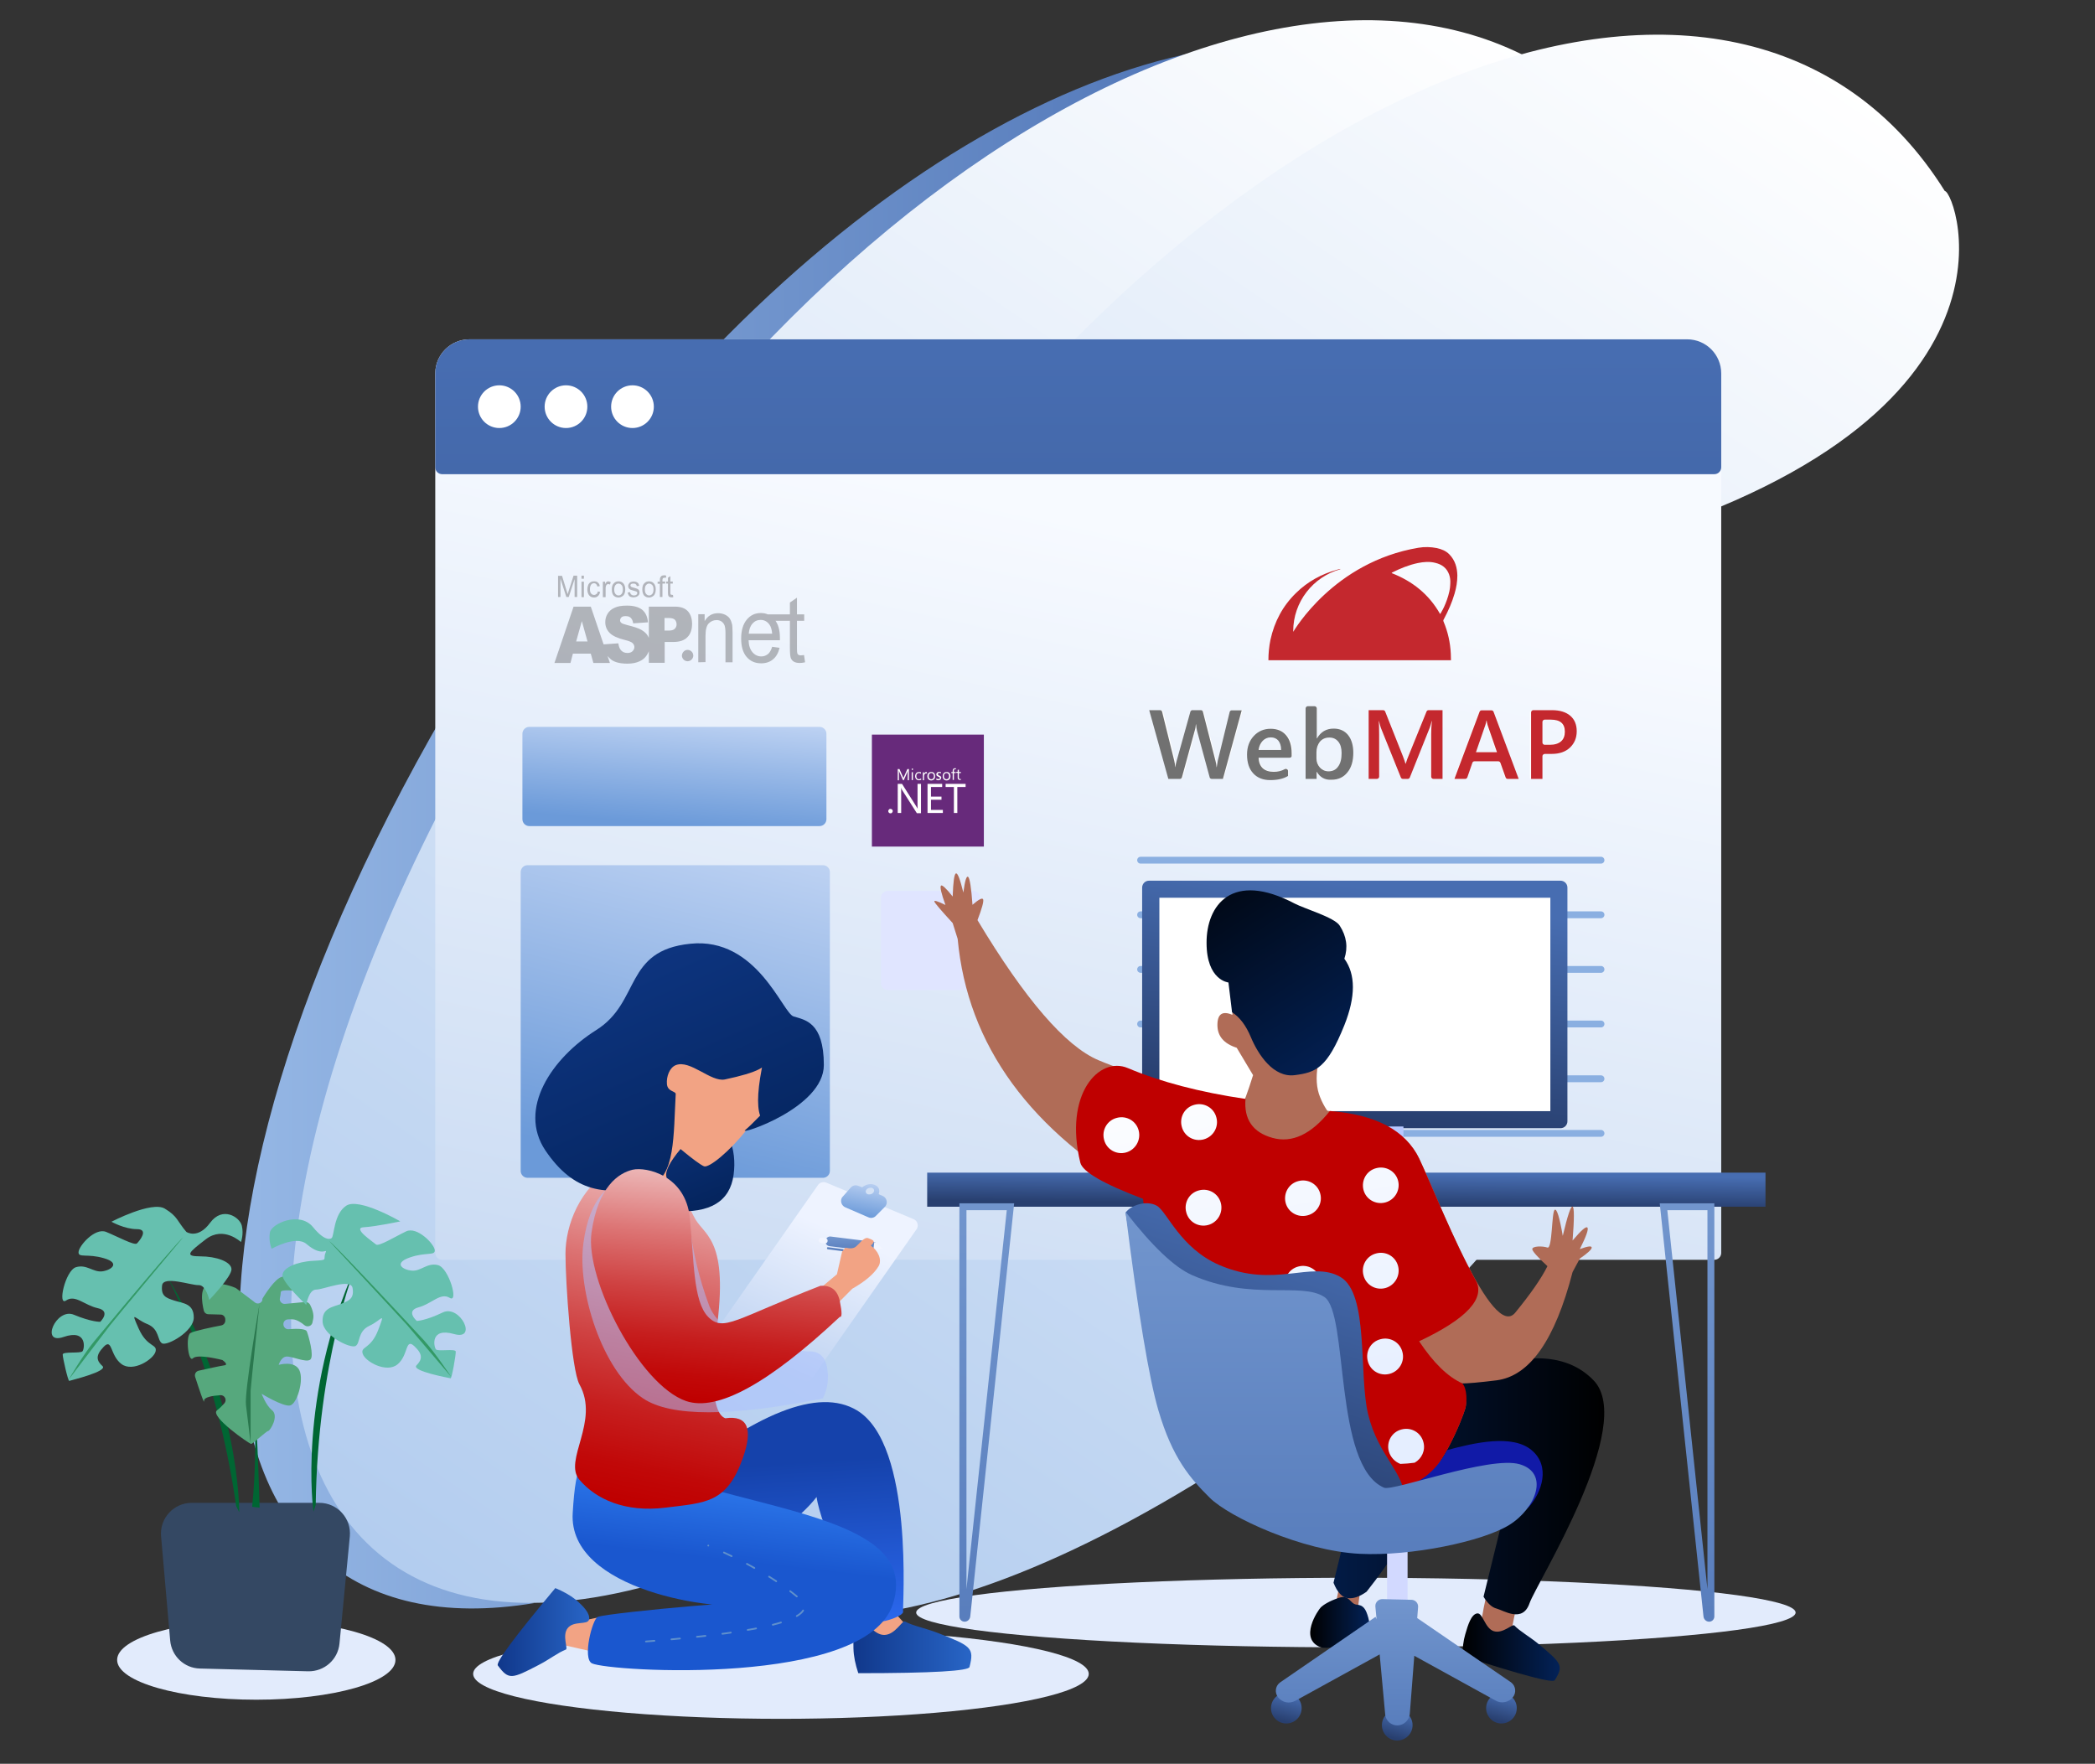 <?xml version="1.0" encoding="utf-8"?>
<!-- Generator: Adobe Illustrator 25.4.1, SVG Export Plug-In . SVG Version: 6.00 Build 0)  -->
<svg version="1.1" id="Layer_1" xmlns="http://www.w3.org/2000/svg" xmlns:xlink="http://www.w3.org/1999/xlink" x="0px" y="0px"
	 viewBox="0 0 1216.3 1024" style="enable-background:new 0 0 1216.3 1024;" xml:space="preserve">
<rect x="0" y="0" width="1216.3" height="1024" fill="#333333" stroke="none"/>
<style type="text/css">
	.st0{fill:url(#SVGID_1_);}
	.st1{fill:#E2EBFC;}
	.st2{fill:url(#SVGID_00000099662553630268222070000004196635160245770175_);}
	.st3{fill:url(#SVGID_00000048470536230887484340000014044154273525542566_);}
	.st4{fill:url(#SVGID_00000055702526116770641080000012573158777334952366_);}
	.st5{fill:url(#UI-base_00000044152164341180267690000008071379110502999228_);}
	.st6{fill:none;stroke:#8AAFE1;stroke-width:3.966;stroke-linecap:round;stroke-linejoin:round;}
	.st7{fill:#E0E5FF;}
	.st8{fill:url(#SVGID_00000054223926433779124690000003441261168828409772_);}
	.st9{fill:url(#SVGID_00000155132157954247295450000005076493446893550746_);}
	.st10{fill:#FFFFFF;}
	.st11{fill:url(#Table-base_00000157302878367478232710000008381032162131163570_);}
	.st12{fill:url(#SVGID_00000003805805965639504970000005695416431014598790_);}
	.st13{fill:url(#Imac-base_00000063606574188565522100000015503728058782486406_);}
	.st14{fill:#B7C8FF;}
	.st15{fill:url(#SVGID_00000109747797254254039890000012236085256632722356_);}
	.st16{fill:url(#SVGID_00000160899530258097830560000005903873796502201517_);}
	.st17{fill:url(#Pen-base_00000167363080600667044120000015297875872358061204_);}
	.st18{fill:#F2F5FF;}
	.st19{fill:#F2A384;}
	.st20{fill:url(#Pants_00000173863100301355305690000007891325684807705217_);}
	.st21{fill:url(#Shoes_00000098199094417781429950000006725755668300927664_);}
	.st22{fill:url(#Pants_00000026141879033079629670000017886824846363479484_);}
	.st23{fill:url(#Shoes_00000177463728695825440290000010883932864525751217_);}
	.st24{fill:none;stroke:#5F90CC;stroke-width:0.991;stroke-linecap:round;stroke-linejoin:round;stroke-dasharray:4.957,9.914;}
	.st25{fill:url(#o_00000149370809821848476520000014665756551703186849_);}
	.st26{opacity:0.5;fill:#ABC0FF;enable-background:new    ;}
	.st27{fill:url(#SVGID_00000162339979402711717170000005812861669260253600_);}
	.st28{fill:url(#Hair_00000057865477513449769490000012385257525951039114_);}
	.st29{fill:url(#SVGID_00000047754686581025600340000009750820572017646997_);}
	.st30{fill:#672A7B;}
	.st31{fill:#B06C57;}
	.st32{fill:url(#SVGID_00000142870323683902076430000002724012659922711446_);}
	.st33{fill:url(#Shoes_00000139977589540600628700000009826595513626712455_);}
	.st34{fill:url(#SVGID_00000082338887992446925640000016261840455814435211_);}
	.st35{fill:url(#SVGID_00000020394631210057726570000004531075530372897925_);}
	.st36{fill:#BF0000;}
	.st37{fill:url(#SVGID_00000147912769216078629460000015316387287036269442_);}
	.st38{fill:#D2D9FF;}
	.st39{fill:url(#Wheel_00000150793472280070266980000017914904872485885082_);}
	.st40{fill:url(#Wheel_00000113311805251437628930000007784943263923537064_);}
	.st41{fill:url(#SVGID_00000065047838953014579660000007233172439421624704_);}
	.st42{fill:url(#Chair-base_00000144333197262429943560000002020797862405861823_);}
	.st43{fill:url(#Chair-base_00000175294892068485997510000007784883226638048668_);}
	.st44{fill:#111AA7;}
	.st45{fill:url(#SVGID_00000166673584293526462630000011815532690006050432_);}
	.st46{fill:#344863;}
	.st47{fill:#006633;}
	.st48{fill:#56A87D;}
	.st49{fill:#2A774E;}
	.st50{fill:#66C0AF;}
	.st51{fill:#339966;}
	.st52{opacity:0.3;}
	.st53{fill:#211E1F;}
	.st54{fill-rule:evenodd;clip-rule:evenodd;fill:#211E1F;}
	.st55{fill:#C4282E;}
	.st56{fill:#717171;}
</style>
<linearGradient id="SVGID_1_" gradientUnits="userSpaceOnUse" x1="138.9" y1="-196.671" x2="780.014" y2="-196.671" gradientTransform="matrix(1 0 0 1 0 676)">
	<stop  offset="0" style="stop-color:#95B7E5"/>
	<stop  offset="1" style="stop-color:#476DB1"/>
</linearGradient>
<path class="st0" d="M355.6,366.2C482.3,166.2,646.2,45.9,780,27.4c-142.5-22.1-343.7,103-493.1,338.8
	C75.7,699.6,96.9,965.9,310.2,930.7C163.8,900.7,169.8,659.4,355.6,366.2z"/>
<desc>Created with Sketch.</desc>
<ellipse class="st1" cx="453.4" cy="971.8" rx="178.7" ry="26.1"/>
<ellipse class="st1" cx="787.2" cy="936.2" rx="255.3" ry="20.2"/>
<ellipse class="st1" cx="148.8" cy="963.7" rx="80.8" ry="23.1"/>
<linearGradient id="SVGID_00000164473974780457662710000007675941651081659299_" gradientUnits="userSpaceOnUse" x1="-12868.946" y1="-10166.347" x2="-11747.731" y2="-10166.347" gradientTransform="matrix(-0.599 0.774 0.667 0.455 -28.054 14622.417)">
	<stop  offset="0" style="stop-color:#FFFFFF"/>
	<stop  offset="1" style="stop-color:#B3CDEF"/>
</linearGradient>
<path style="fill:url(#SVGID_00000164473974780457662710000007675941651081659299_);" d="M960.2,102.5
	c6.4,0.1,58.4,137.9-207.7,209.3C676.7,332.1,650.4,413,650.4,413s289.7,170.3-99.9,423.8c-398.1,259.1-501.8-57-229.4-480
	C531.5,30.1,841.8-86.6,960.2,102.5z"/>
<linearGradient id="SVGID_00000155869533363431696540000015855969911177488513_" gradientUnits="userSpaceOnUse" x1="-12959.18" y1="-9994.199" x2="-11837.965" y2="-9994.199" gradientTransform="matrix(-0.599 0.774 0.667 0.455 -28.054 14622.417)">
	<stop  offset="0" style="stop-color:#FFFFFF"/>
	<stop  offset="1" style="stop-color:#B3CDEF"/>
</linearGradient>
<path style="fill:url(#SVGID_00000155869533363431696540000015855969911177488513_);" d="M1129.1,110.9
	c6.4,0.1,58.4,137.9-207.7,209.3c-75.8,20.3-102.1,101.2-102.1,101.2s289.7,170.3-99.9,423.8c-398.1,259.1-501.8-57-229.4-480
	C700.4,38.5,1010.7-78.2,1129.1,110.9z"/>
<linearGradient id="SVGID_00000007389294237101573250000013516064763687596685_" gradientUnits="userSpaceOnUse" x1="704.127" y1="163.914" x2="703.296" y2="166.638" gradientTransform="matrix(753 0 0 539 -529516 -88033)">
	<stop  offset="0" style="stop-color:#F7FAFF"/>
	<stop  offset="1" style="stop-color:#6B9AD9"/>
</linearGradient>
<path style="fill:url(#SVGID_00000007389294237101573250000013516064763687596685_);" d="M272.6,197h706.9c11,0,19.8,8.9,19.8,19.8
	v510.6c0,2.2-1.8,4-4,4H256.7c-2.2,0-4-1.8-4-4V216.8C252.7,205.9,261.6,197,272.6,197z"/>
<linearGradient id="UI-base_00000159431312854202161150000005636935483645191049_" gradientUnits="userSpaceOnUse" x1="701.735" y1="152.22" x2="701.352" y2="153.763" gradientTransform="matrix(178 0 0 58 -124469.25 -8441)">
	<stop  offset="0" style="stop-color:#E5EDFF"/>
	<stop  offset="1" style="stop-color:#6B9AD9"/>
</linearGradient>
<path id="UI-base_16_" style="fill:url(#UI-base_00000159431312854202161150000005636935483645191049_);" d="M307.3,422h168.5
	c2.2,0,4,1.8,4,4v49.6c0,2.2-1.8,4-4,4H307.3c-2.2,0-4-1.8-4-4V426C303.3,423.8,305.1,422,307.3,422z"/>
<path id="UI-base_15_" class="st6" d="M515.5,430H565c2.2,0,4,1.8,4,4v49.6c0,2.2-1.8,4-4,4h-49.6c-2.2,0-4-1.8-4-4V434
	C511.5,431.7,513.3,430,515.5,430z"/>
<path id="UI-base_14_" class="st7" d="M515.5,517.2H565c2.2,0,4,1.8,4,4v49.6c0,2.2-1.8,4-4,4h-49.6c-2.2,0-4-1.8-4-4v-49.6
	C511.5,519,513.3,517.2,515.5,517.2z"/>
<linearGradient id="SVGID_00000065062651887156442860000014406936754055416476_" gradientUnits="userSpaceOnUse" x1="701.79" y1="160.542" x2="701.408" y2="162.085" gradientTransform="matrix(181 0 0 183 -126583.281 -28985)">
	<stop  offset="0" style="stop-color:#E5EDFF"/>
	<stop  offset="1" style="stop-color:#6B9AD9"/>
</linearGradient>
<path style="fill:url(#SVGID_00000065062651887156442860000014406936754055416476_);" d="M306.3,502.3h171.5c2.2,0,4,1.8,4,4v173.5
	c0,2.2-1.8,4-4,4H306.3c-2.2,0-4-1.8-4-4V506.3C302.3,504.1,304.1,502.3,306.3,502.3z"/>
<g>
	
		<linearGradient id="SVGID_00000043428386212683832150000004535875149885779348_" gradientUnits="userSpaceOnUse" x1="704.026" y1="156.197" x2="704.301" y2="165.539" gradientTransform="matrix(753 0 0 79 -529516 -12133)">
		<stop  offset="0" style="stop-color:#476DB1"/>
		<stop  offset="1" style="stop-color:#283F6F"/>
	</linearGradient>
	<path style="fill:url(#SVGID_00000043428386212683832150000004535875149885779348_);" d="M272.6,197h706.9c11,0,19.8,8.9,19.8,19.8
		v54.5c0,2.2-1.8,4-4,4H256.7c-2.2,0-4-1.8-4-4v-54.5C252.7,205.9,261.6,197,272.6,197z"/>
	<g transform="translate(148 113) translate(25 27)">
		<circle class="st10" cx="116.9" cy="96.1" r="12.4"/>
		<circle class="st10" cx="155.6" cy="96.1" r="12.4"/>
		<circle class="st10" cx="194.2" cy="96.1" r="12.4"/>
	</g>
</g>
<g>
	<path class="st6" d="M662.2,499.4h267.3"/>
	<path class="st6" d="M662.2,531.1h267.3"/>
	<path class="st6" d="M662.2,562.8h267.3"/>
	<path class="st6" d="M662.2,594.5h267.3"/>
	<path class="st6" d="M662.2,626.3h267.3"/>
	<path class="st6" d="M662.2,658h267.3"/>
</g>
<g>
	
		<linearGradient id="Table-base_00000142157848425574787640000010907701811794477699_" gradientUnits="userSpaceOnUse" x1="703.73" y1="129.594" x2="703.498" y2="130.447" gradientTransform="matrix(491 0 0 20 -344690.812 -1910)">
		<stop  offset="0" style="stop-color:#476DB1"/>
		<stop  offset="1" style="stop-color:#283F6F"/>
	</linearGradient>
	<path id="Table-base_8_" style="fill:url(#Table-base_00000142157848425574787640000010907701811794477699_);" d="M538.3,680.8
		H1025v19.8H538.3V680.8z"/>
	
		<linearGradient id="SVGID_00000012457512147311504180000014008062680370959807_" gradientUnits="userSpaceOnUse" x1="703.473" y1="160.694" x2="703.473" y2="163.792" gradientTransform="matrix(442 0 0 245 -310159.125 -39017.043)">
		<stop  offset="0" style="stop-color:#95B7E5"/>
		<stop  offset="1" style="stop-color:#476DB1"/>
	</linearGradient>
	<path style="fill:url(#SVGID_00000012457512147311504180000014008062680370959807_);" d="M561.1,922.6l23.4-220h-23.4V922.6z
		 M588.8,698.6l-25.5,239.9c-0.2,1.7-1.6,3-3.3,3c-1.6,0-3-1.3-3-3V698.6H588.8L588.8,698.6z M991.3,922.6v-220H968L991.3,922.6z
		 M963.6,698.6h31.7v239.9c0,1.6-1.3,3-3,3s-3.1-1.3-3.3-3L963.6,698.6z"/>
</g>
<g>
	
		<linearGradient id="Imac-base_00000120548904808382396330000014854855676149044157_" gradientUnits="userSpaceOnUse" x1="702.534" y1="160.173" x2="702.302" y2="161.027" gradientTransform="matrix(249 0 0 145 -174114.422 -22706)">
		<stop  offset="0" style="stop-color:#476DB1"/>
		<stop  offset="1" style="stop-color:#283F6F"/>
	</linearGradient>
	<path id="Imac-base_6_" style="fill:url(#Imac-base_00000120548904808382396330000014854855676149044157_);" d="M667.1,511.3H906
		c2.2,0,4,1.8,4,4V651c0,2.2-1.8,4-4,4H667.1c-2.2,0-4-1.8-4-4V515.2C663.2,513,664.9,511.3,667.1,511.3z"/>
	<path id="Imac-base_5_" class="st14" d="M760.3,654h54.5v32.7h-54.5V654z"/>
	<path class="st10" d="M673.1,521.2h227v123.9h-227V521.2z"/>
</g>
<g id="Girl_2_">
	<g>
		
			<linearGradient id="SVGID_00000032622067013518297320000009783027820361464972_" gradientUnits="userSpaceOnUse" x1="699.554" y1="159.181" x2="698.723" y2="160.995" gradientTransform="matrix(120.473 0 0 116.915 -83790.359 -17895.43)">
			<stop  offset="0" style="stop-color:#EEF3FF"/>
			<stop  offset="1" style="stop-color:#6B9AD9"/>
		</linearGradient>
		<path style="fill:url(#SVGID_00000032622067013518297320000009783027820361464972_);" d="M479.7,686.6l50.7,21.2
			c2,0.8,3,3.2,2.1,5.2c-0.1,0.3-0.2,0.5-0.4,0.7l-60.8,86.8c-1.1,1.5-3.1,2.1-4.8,1.4l-50.7-21.2c-2-0.8-3-3.2-2.1-5.2
			c0.1-0.3,0.2-0.5,0.4-0.7l60.8-86.8C475.9,686.5,477.9,685.9,479.7,686.6z"/>
		
			<linearGradient id="SVGID_00000057840863542949265270000006414162502164011948_" gradientUnits="userSpaceOnUse" x1="680.726" y1="128.345" x2="680.343" y2="129.887" gradientTransform="matrix(26.689 0 0 19.666 -17658.885 -1848.157)">
			<stop  offset="0" style="stop-color:#E5EDFF"/>
			<stop  offset="1" style="stop-color:#6B9AD9"/>
		</linearGradient>
		<path style="fill:url(#SVGID_00000057840863542949265270000006414162502164011948_);" d="M500.6,689.3c2-1.7,4.9-2.3,7.2-1.4
			c2.4,0.9,3.3,3.2,2.3,5.4l2.3,1c2,0.8,3,3.2,2.1,5.2c-0.2,0.5-0.5,0.9-0.9,1.3l-5.1,5.1c-1.1,1.2-2.9,1.5-4.4,0.8l-13.4-5.8
			c-2-0.9-2.9-3.2-2.1-5.2c0.2-0.4,0.4-0.7,0.7-1l4.6-5.2c1.1-1.3,2.9-1.7,4.5-1L500.6,689.3L500.6,689.3z M503.7,693.3
			c1.1,0.4,2.7,0,3.4-1c0.7-1,0.4-2.2-0.7-2.6c-1.1-0.4-2.7,0-3.4,1C502.3,691.7,502.6,692.8,503.7,693.3z"/>
	</g>
	<g>
		
			<linearGradient id="Pen-base_00000094584414365348671330000013716885901028921004_" gradientUnits="userSpaceOnUse" x1="682.524" y1="83.339" x2="682.524" y2="86.437" gradientTransform="matrix(29.16 0 0 8.841 -19409.092 -31.425)">
			<stop  offset="0" style="stop-color:#95B7E5"/>
			<stop  offset="1" style="stop-color:#476DB1"/>
		</linearGradient>
		<path id="Pen-base_1_" style="fill:url(#Pen-base_00000094584414365348671330000013716885901028921004_);" d="M479.2,720.4
			c-0.2,1.5,0.9,2.9,2.4,3.1l25.8,3.2l0.7-5.6l-25.8-3.2C480.8,717.7,479.4,718.8,479.2,720.4L479.2,720.4z M480.1,724.6
			c0,0.3,0.2,0.7,0.5,0.7l8.6,1.1c0.3,0,0.7-0.2,0.7-0.5s-0.2-0.7-0.5-0.7l-8.6-1.1C480.5,724,480.1,724.2,480.1,724.6z"/>
		<path class="st18" d="M475.4,719.9c-0.1,0.9,0.5,1.6,1.4,1.7l2,0.3c0.9,0.1,1.6-0.5,1.7-1.4s-0.5-1.6-1.4-1.7l-2-0.3
			C476.3,718.4,475.6,719,475.4,719.9z M507.6,721l-0.7,5.6l5.5-1.8L507.6,721z"/>
	</g>
	<g id="Foot_11_">
		<path id="Leg_19_" class="st19" d="M498.9,932.9c0.1-1.4,8.4-9.5,17.3-0.1s11.3,12.8,15.4,16.3c2.7,2.3,5.6,3.9,8.7,4.7l-17,1.1
			l-24.5-2.8C498.8,940.2,498.9,933.8,498.9,932.9L498.9,932.9z"/>
		
			<linearGradient id="Pants_00000068671974289583440020000011372095141983383179_" gradientUnits="userSpaceOnUse" x1="700.12" y1="159.764" x2="700.172" y2="160.516" gradientTransform="matrix(138.3 0 0 128.866 -96373.172 -19738.438)">
			<stop  offset="0" style="stop-color:#1542AB"/>
			<stop  offset="1" style="stop-color:#2B68EE"/>
		</linearGradient>
		<path id="Pants_36_" style="fill:url(#Pants_00000068671974289583440020000011372095141983383179_);" d="M407.8,920.2l-20.3-58
			c51.2-42.2,87.8-56.7,110-43.4c33.3,20,26.4,114.3,26.8,117c0.4,2.7-19.5,10.2-23.2,2.7s-24.8-52.8-27-69.4
			C465,881,443,898.1,407.8,920.2L407.8,920.2z"/>
		<path id="Leg_18_" class="st19" d="M353,960.9l-27-6.1l-7.3,2.4l11-14.5l19.2-4L353,960.9z"/>
		
			<linearGradient id="Shoes_00000018196920232231529690000015904342223144459137_" gradientUnits="userSpaceOnUse" x1="695.909" y1="142.091" x2="694.918" y2="142.091" gradientTransform="matrix(69.066 0 0 30.397 -47499.945 -3362.822)">
			<stop  offset="0" style="stop-color:#2865C6"/>
			<stop  offset="1" style="stop-color:#10378A"/>
		</linearGradient>
		<path id="Shoes_39_" style="fill:url(#Shoes_00000018196920232231529690000015904342223144459137_);" d="M498.9,941.4
			c3.5-1.8,7.9,7.8,14.4,7.8s10.5-8.7,12.1-7.8c4.8,2.6,11.8,3.8,19.5,6.8c18.9,7.4,20.8,8.5,18,19.5c0,2.4-21.5,3.7-64.6,3.7
			c-1.7-5.1-2.7-9.9-2.8-14.3C495.3,950.3,495.3,943.1,498.9,941.4L498.9,941.4z"/>
		
			<linearGradient id="Pants_00000109742370296210228390000001281292238352769192_" gradientUnits="userSpaceOnUse" x1="701.48" y1="159.381" x2="701.395" y2="159.877" gradientTransform="matrix(189.463 0 0 126.611 -132464.578 -19336.057)">
			<stop  offset="0" style="stop-color:#3485F7"/>
			<stop  offset="1" style="stop-color:#1A57CF"/>
		</linearGradient>
		<path id="Pants_19_" style="fill:url(#Pants_00000109742370296210228390000001281292238352769192_);" d="M518.3,931.5
			c-15.6,48-164.6,39-174.6,34.2c-5.7-2.7,0.2-25.8,3.4-27c7.3-2.6,108.9-11.7,89.4-7.3s-106.8-7.8-104-53
			c1.8-29.8,5.2-37.9,24.9-33c10.1,2.5,34.7,13.3,44.5,16.1C465.8,879.8,532.5,887.8,518.3,931.5L518.3,931.5z"/>
		
			<linearGradient id="Shoes_00000133505139099447574840000016781145386274869669_" gradientUnits="userSpaceOnUse" x1="693.239" y1="151.647" x2="692.247" y2="151.647" gradientTransform="matrix(53.665 0 0 51.369 -36860.852 -6842.464)">
			<stop  offset="0" style="stop-color:#2865C6"/>
			<stop  offset="1" style="stop-color:#10378A"/>
		</linearGradient>
		<path id="Shoes_38_" style="fill:url(#Shoes_00000133505139099447574840000016781145386274869669_);" d="M342,940.2
			c-0.7,3.4-8.7,0.6-12.3,4.9c-3.6,4.3,0.3,12.1-1.2,12.6c-4.5,1.7-9.3,5.6-15.7,8.9c-15.7,8.2-17.5,8.8-23.7,0.4
			c-1.7-1.4,9.4-16.4,33.3-45c4.6,1.9,8.5,4.1,11.7,6.6C338.8,932.5,342.7,936.8,342,940.2L342,940.2z"/>
		<path id="Texture_42_" class="st24" d="M375,953c72.5-5.6,102.1-14,88.9-25.1c-13.3-11.2-30.8-21.3-52.7-30.6"/>
	</g>
	<g id="Body_12_" transform="translate(233 466) translate(40 129)">
		<g>
			
				<linearGradient id="o_00000100371333696455188200000014835276968890363038_" gradientUnits="userSpaceOnUse" x1="152.809" y1="161.486" x2="152.702" y2="162.477" gradientTransform="matrix(106.75 0 0 202.107 -16198.06 -32557.885)">
				<stop  offset="1.489735e-02" style="stop-color:#EEBDBD"/>
				<stop  offset="5.575781e-02" style="stop-color:#EBB2B2"/>
				<stop  offset="0.306" style="stop-color:#DC7373"/>
				<stop  offset="0.535" style="stop-color:#CF4242"/>
				<stop  offset="0.734" style="stop-color:#C61E1E"/>
				<stop  offset="0.896" style="stop-color:#C10808"/>
				<stop  offset="1" style="stop-color:#BF0000"/>
			</linearGradient>
			<path id="o_7_" style="fill:url(#o_00000100371333696455188200000014835276968890363038_);" d="M82.9,83.3
				c19.4-11.3,41.6,16.5,46.8,27.7c5.2,11.3,20,11.4,13.8,62.3c-4.1,34-2.6,52.4,4.6,55.1c12.9-1.8,16.3,5.9,10.1,23.3
				c-9.3,26.1-21.5,25.7-44.9,28.6s-40.3-4.9-49.9-16.2c-9.6-11.2,12-33.9,0-55.4c-4.6-8.3-8.1-59.1-8.1-75.7S63.5,94.5,82.9,83.3
				L82.9,83.3z"/>
		</g>
		<path id="Shadow_21_" class="st26" d="M89.4,90.1c8-1.8,35.2-0.4,37.8,24.1c1.7,16.3,5.5,32.7,11.6,49c5.9,14.6,24.9,23.4,57,26.4
			c6.3-0.4,10,2.6,11.3,9s0.5,12.5-2.4,18.3c-53.5,10.7-88.3,10.7-104.3,0c-24-16-38.4-63-34.7-90.1C69.3,99.6,81.4,91.9,89.4,90.1
			L89.4,90.1z"/>
	</g>
	<g id="Head_12_">
		
			<linearGradient id="SVGID_00000134221998789837070620000001277601391560613555_" gradientUnits="userSpaceOnUse" x1="696.788" y1="154.6" x2="695.993" y2="153.049" gradientTransform="matrix(76.704 0 0 61.928 -53026.094 -8867.292)">
			<stop  offset="0" style="stop-color:#032258"/>
			<stop  offset="1" style="stop-color:#133E94"/>
		</linearGradient>
		<path style="fill:url(#SVGID_00000134221998789837070620000001277601391560613555_);" d="M409.4,641.9
			c13.1,11.4,18.6,24.8,16.5,40.2s-13.6,22.4-34.6,21l-41-55.1L409.4,641.9L409.4,641.9z"/>
		<path id="Face_11_" class="st19" d="M445.5,614.7c-0.4,13-1.7,22-3.7,27.3c-1.4,3.5,2.2,4.6,0,7.7c-1,1.4-7.3,4.9-8.3,6.2
			c-10,12.7-22,22.4-24.8,21.2c-2.1-0.9-6.6-4.2-13.6-10c-6.3,7.5-9,12.9-8.2,16.1c1.2,4.9-13.6,11.6-19.1,5.8
			c-3.7-3.9-6.3-10.5-7.9-19.8l3.6-20.8l11.3-20.5l16.1-13.3l47.5-2.1L445.5,614.7L445.5,614.7z"/>
		
			<linearGradient id="Hair_00000175317796266038211950000001068356897334253226_" gradientUnits="userSpaceOnUse" x1="701.271" y1="161.23" x2="700.476" y2="159.678" gradientTransform="matrix(169.013 0 0 144.777 -118082.969 -22632.459)">
			<stop  offset="0" style="stop-color:#032258"/>
			<stop  offset="1" style="stop-color:#133E94"/>
		</linearGradient>
		<path id="Hair_19_" style="fill:url(#Hair_00000175317796266038211950000001068356897334253226_);" d="M443.4,614.9
			c-3.5,15.9-4.2,26.8-2.1,32.8c-3.5,3.6-6.4,6.5-8.8,8.5c-3.5,2.9,45.8-12.9,45.8-37.9c0-25.1-11.2-26.2-17.6-28.2
			s-21.2-46.2-59.9-42.2c-38.7,3.9-28.7,33.8-54.6,50.1s-45.8,45.8-29.5,70c16.4,24.2,35,26.9,60.9,19.8c14.5-4,13.4-29.3,14.7-52.6
			c0.1-1.8-4.7-1.3-5.1-5.8s1.6-9.6,5.1-11c8.4-3.4,20.3,9.9,28.5,8.3C439.8,622.7,447.4,618.8,443.4,614.9L443.4,614.9z"/>
	</g>
	<g id="Hand_21_">
		<path class="st19" d="M481.1,762l-11.3-8.7l16.1-13.5l3-13.1l1.9-2.3c2.7,0.6,4.7,0.4,5.9-0.5c2-1.5,4.9-5.8,7.2-5.1
			c0.3,0.1,3.1,1,3.3,1.8c0.3,1.2-1.9,2.4-1.5,2.7c3.9,2.6,6.6,8,4.4,11.8c-2.6,4.4-7.7,8.8-15.3,13.1L481.1,762L481.1,762z"/>
		
			<linearGradient id="SVGID_00000103978519821256175000000003613028674184563353_" gradientUnits="userSpaceOnUse" x1="700.457" y1="159.82" x2="700.351" y2="160.812" gradientTransform="matrix(146.686 0 0 137.082 -102324.25 -21230.424)">
			<stop  offset="1.489735e-02" style="stop-color:#EEBDBD"/>
			<stop  offset="5.575781e-02" style="stop-color:#EBB2B2"/>
			<stop  offset="0.306" style="stop-color:#DC7373"/>
			<stop  offset="0.535" style="stop-color:#CF4242"/>
			<stop  offset="0.734" style="stop-color:#C61E1E"/>
			<stop  offset="0.896" style="stop-color:#C10808"/>
			<stop  offset="1" style="stop-color:#BF0000"/>
		</linearGradient>
		<path style="fill:url(#SVGID_00000103978519821256175000000003613028674184563353_);" d="M367.3,679.1c8-1.8,30.7,3.3,33.2,27.9
			c2.5,24.5,1.8,48.4,10.6,57.5c8.9,9.1,15.8,1.2,65.2-18c6.3-0.4,10,2.6,11.3,9s1.3,9.4,0,9c-41.4,38.8-71.1,55.1-89.3,48.9
			c-27.2-9.4-58.6-70.6-54.9-97.7C347.2,688.7,359.3,681,367.3,679.1L367.3,679.1z"/>
	</g>
</g>
<g>
	<rect x="506.2" y="426.5" class="st30" width="65" height="65"/>
	<path class="st10" d="M557.9,452.2c-0.1,0.1-0.3,0.1-0.5,0.1s-0.4-0.1-0.5-0.2s-0.2-0.4-0.2-0.7v-2.6h1.2v-0.6h-1.2v-1.4L556,447
		v1.1h-0.8v0.6h0.8v2.7c0,0.9,0.4,1.4,1.2,1.4c0.3,0,0.5,0,0.7-0.1V452.2z M555,446.1c-0.1-0.1-0.3-0.1-0.5-0.1
		c-0.4,0-0.8,0.1-1,0.4c-0.3,0.3-0.4,0.7-0.4,1.1v0.7h-0.8v0.6h0.8v4h0.7v-4h1.1v-0.6h-1.1v-0.7c0-0.7,0.3-1,0.8-1
		c0.2,0,0.3,0,0.5,0.1L555,446.1L555,446.1z M550.6,451.9c-0.3,0.3-0.6,0.5-1.1,0.5s-0.8-0.2-1.1-0.5s-0.4-0.7-0.4-1.3
		c0-0.6,0.1-1,0.4-1.3c0.3-0.3,0.6-0.5,1.1-0.5s0.8,0.2,1.1,0.5s0.4,0.8,0.4,1.3C551,451.2,550.9,451.6,550.6,451.9 M551.2,448.8
		c-0.4-0.4-0.9-0.6-1.6-0.6c-0.7,0-1.3,0.2-1.7,0.7c-0.4,0.4-0.6,1-0.6,1.8c0,0.7,0.2,1.3,0.6,1.7c0.4,0.4,0.9,0.7,1.6,0.7
		c0.7,0,1.2-0.2,1.7-0.7c0.4-0.4,0.6-1,0.6-1.8C551.8,449.8,551.6,449.3,551.2,448.8 M546.3,450.9c-0.2-0.2-0.5-0.4-0.9-0.6
		c-0.4-0.1-0.6-0.3-0.7-0.4c-0.1-0.1-0.2-0.3-0.2-0.5s0.1-0.3,0.2-0.5c0.1-0.1,0.3-0.2,0.6-0.2c0.4,0,0.7,0.1,1,0.3v-0.7
		c-0.3-0.1-0.6-0.2-1-0.2c-0.5,0-0.9,0.1-1.2,0.4s-0.5,0.6-0.5,1c0,0.3,0.1,0.6,0.2,0.8c0.2,0.2,0.5,0.4,0.9,0.6s0.7,0.3,0.8,0.4
		s0.2,0.3,0.2,0.4c0,0.4-0.3,0.6-0.9,0.6c-0.4,0-0.8-0.1-1.2-0.4v0.8c0.3,0.2,0.7,0.3,1.1,0.3c0.5,0,0.9-0.1,1.2-0.4
		c0.3-0.2,0.5-0.6,0.5-1C546.5,451.4,546.5,451.1,546.3,450.9 M541.8,451.9c-0.3,0.3-0.6,0.5-1.1,0.5s-0.8-0.2-1.1-0.5
		s-0.4-0.7-0.4-1.3c0-0.6,0.1-1,0.4-1.3c0.3-0.3,0.6-0.5,1.1-0.5s0.8,0.2,1.1,0.5s0.4,0.8,0.4,1.3
		C542.2,451.2,542,451.6,541.8,451.9 M542.3,448.8c-0.4-0.4-0.9-0.6-1.6-0.6c-0.7,0-1.3,0.2-1.7,0.7c-0.4,0.4-0.6,1-0.6,1.8
		c0,0.7,0.2,1.3,0.6,1.7c0.4,0.4,0.9,0.7,1.6,0.7c0.7,0,1.2-0.2,1.7-0.7c0.4-0.4,0.6-1,0.6-1.8C542.9,449.8,542.7,449.3,542.3,448.8
		 M538.1,448.3c-0.1,0-0.2-0.1-0.4-0.1c-0.3,0-0.5,0.1-0.7,0.3c-0.2,0.2-0.4,0.4-0.5,0.8l0,0v-0.9h-0.7v4.6h0.7v-2.3
		c0-0.5,0.1-0.9,0.3-1.2c0.2-0.3,0.5-0.5,0.8-0.5c0.2,0,0.4,0,0.6,0.1L538.1,448.3L538.1,448.3z M534.6,452
		c-0.4,0.3-0.7,0.4-1.1,0.4c-0.5,0-0.8-0.2-1.1-0.5s-0.4-0.7-0.4-1.3c0-0.5,0.1-1,0.4-1.3c0.3-0.3,0.7-0.5,1.2-0.5
		c0.4,0,0.7,0.1,1.1,0.4v-0.8c-0.3-0.2-0.7-0.2-1.1-0.2c-0.7,0-1.3,0.2-1.7,0.7s-0.6,1.1-0.6,1.8c0,0.4,0.1,0.8,0.3,1.2
		c0.2,0.4,0.4,0.6,0.8,0.8c0.3,0.2,0.7,0.3,1.1,0.3c0.5,0,0.9-0.1,1.3-0.3V452H534.6z M530,448.3h-0.7v4.6h0.7V448.3z M530,446.3
		c-0.1-0.1-0.2-0.1-0.3-0.1s-0.3,0-0.3,0.1c-0.1,0.1-0.1,0.2-0.1,0.3c0,0.1,0,0.3,0.1,0.3c0.1,0.1,0.2,0.1,0.3,0.1s0.2,0,0.3-0.1
		s0.1-0.2,0.1-0.3C530.2,446.5,530.1,446.4,530,446.3 M527.7,446.5h-0.9l-2,4.5c-0.1,0.1-0.2,0.4-0.3,0.8l0,0c0-0.2-0.1-0.4-0.3-0.8
		l-2-4.5h-1v6.5h0.7v-4.3c0-0.6,0-1,0-1.3l0,0c0.1,0.3,0.1,0.5,0.2,0.7l2.2,4.9h0.4l2.2-5c0.1-0.1,0.1-0.3,0.2-0.6l0,0
		c0,0.5-0.1,0.9-0.1,1.3v4.3h0.7L527.7,446.5L527.7,446.5z"/>
	<path class="st10" d="M560.6,455.1H549v1.8h4.8V472h2v-15.1h4.8V455.1z M547.4,470.2h-6.9v-5.9h6.1v-1.8h-6.1v-5.6h6.5v-1.8h-8.5
		V472h8.9V470.2z M534.7,455.1h-2V467c0,1.2,0,2,0.1,2.5l0,0l-0.7-1.1l-8.4-13.3h-2.5V472h2v-12.2c0-1.2,0-2-0.1-2.3h0.1
		c0.1,0.4,0.3,0.7,0.5,1.1l8.6,13.5h2.4L534.7,455.1L534.7,455.1z M517.9,470c-0.3-0.3-0.6-0.4-0.9-0.4c-0.4,0-0.7,0.1-0.9,0.4
		c-0.3,0.3-0.4,0.6-0.4,0.9c0,0.4,0.1,0.7,0.4,0.9c0.2,0.3,0.6,0.4,0.9,0.4c0.4,0,0.7-0.1,0.9-0.4c0.3-0.3,0.4-0.6,0.4-0.9
		C518.3,470.5,518.2,470.2,517.9,470"/>
</g>
<g>
	<g>
		<path class="st31" d="M727.5,624.2c-3.1,9.9-5.5,16.5-7.4,19.7c-2.8,4.8,2.2,16.9,14.4,16.9c8.1,0,21.4-3.7,39.9-11.1
			c-4-4.4-6.9-9.3-8.7-14.7c-1.7-5.4-1.7-12,0-19.6c9.3-21.9,13-35.2,11.1-39.9c-2-4.7-12.5-12.8-31.5-24.2
			c-19.9,8.2-29.8,15.4-29.8,21.5v16.4c-5.8-2.5-8.7-0.5-8.7,5.9s3.7,10.8,11.2,13.2L727.5,624.2L727.5,624.2z"/>
		
			<linearGradient id="SVGID_00000084524582787380709650000010512542177363381645_" gradientUnits="userSpaceOnUse" x1="698.389" y1="159.872" x2="697.593" y2="158.321" gradientTransform="matrix(85.842 0 0 108.252 -59176.445 -16673.398)">
			<stop  offset="0" style="stop-color:#032258"/>
			<stop  offset="1" style="stop-color:#000000"/>
		</linearGradient>
		<path style="fill:url(#SVGID_00000084524582787380709650000010512542177363381645_);" d="M751.7,524.6c5.7,3,23.1,8,26.1,12.8
			c4,6.2,4.9,12.6,2.7,19.2c6.6,9.1,6.6,22,0,38.6c-10,24.9-16.4,27.4-28.8,29c-12.4,1.6-21.3-12-25.5-22.1
			c-2.8-6.7-6.4-11.5-10.9-14.4c-1.4-11.5-2.1-17.3-2.1-17.3s-12.7-1.2-12.7-23C700.4,525.6,715.2,505.4,751.7,524.6z"/>
	</g>
	<g>
		<g>
			<path id="Leg_17_" class="st31" d="M864.1,923.4c1.2-0.8,18.4,0.1,16.3,9.3c-2,9.2-2.7,12.8-3,16.6c-0.2,2.5-1.4,4.5-3.8,5.9
				l-11.3-5.9l-2.2-8.6C862,929.7,863.3,924,864.1,923.4L864.1,923.4z"/>
			
				<linearGradient id="Shoes_00000162343392444840801590000009110135614166519991_" gradientUnits="userSpaceOnUse" x1="695.029" y1="148.437" x2="694.038" y2="148.437" gradientTransform="matrix(56.92 0 0 39.56 -38655.582 -4915.936)">
				<stop  offset="0" style="stop-color:#032258"/>
				<stop  offset="1" style="stop-color:#000000"/>
			</linearGradient>
			<path id="Shoes_37_" style="fill:url(#Shoes_00000162343392444840801590000009110135614166519991_);" d="M857.6,936.7
				c3.3-0.5,4.4,8.6,9.6,10.3c5.3,1.7,10.9-4.4,12-3.3c3.2,3.4,8.6,6.3,14.1,10.8c13.4,11.2,14.6,12.5,9.4,20.9
				c-0.7,2-18.5-2.7-53.6-14c0-4.7,0.5-8.9,1.6-12.6C852.3,943.2,854.2,937.2,857.6,936.7L857.6,936.7z"/>
			<path class="st31" d="M789.5,918.3c0.5,0.8,0.2,5.8-1.1,15l-5.4,7l-12.7,1c1.8-1.1,3-2.8,3.8-5.1c1.2-3.6,1.6-5.7,3.4-15
				C779.2,912,788.7,917,789.5,918.3L789.5,918.3z"/>
			
				<linearGradient id="SVGID_00000034085616720260853750000015357501529533333122_" gradientUnits="userSpaceOnUse" x1="688.73" y1="142.789" x2="687.739" y2="142.789" gradientTransform="matrix(35.279 0 0 29.717 -23502.119 -3301.278)">
				<stop  offset="0" style="stop-color:#032258"/>
				<stop  offset="1" style="stop-color:#000000"/>
			</linearGradient>
			<path style="fill:url(#SVGID_00000034085616720260853750000015357501529533333122_);" d="M787.6,931.6c3.8,0.3,5.3,2.2,6.8,7.6
				c1,3.6,1.4,7.8,1.1,12.4c-16.1,4.4-25.8,5.9-28.9,4.7c-12.6-4.9-1.5-21.4,0.3-23.2c1.3-1.2,4.5-3.5,10.6-5.5
				C783.6,925.7,783.8,931.2,787.6,931.6z"/>
			
				<linearGradient id="SVGID_00000114048824696926164780000008991241904003830948_" gradientUnits="userSpaceOnUse" x1="731.9" y1="164.73" x2="931.382" y2="164.73" gradientTransform="matrix(1 0 0 -1 0 1024)">
				<stop  offset="0" style="stop-color:#032258"/>
				<stop  offset="1" style="stop-color:#000000"/>
			</linearGradient>
			<path style="fill:url(#SVGID_00000114048824696926164780000008991241904003830948_);" d="M843.1,801.4
				c38.2-17.1,65.6-17.1,82.1,0c24.9,25.7-33.2,117.8-37.2,129.4c-4,11.6-14.9,4.2-19.1,3.1c-2.8-0.7-5.3-3.1-7.6-6.9l18-73.3
				l-45.3-6.1l-13-28.3L843.1,801.4L843.1,801.4z M753.9,801.4c42.9-20.1,68.3-25.1,76-15.1c11.6,15.1,21.5,64.6-36.5,137.8
				c-4.2,3-7.9,4.2-11.1,3.7s-5.9-3.4-8.1-8.9l16-65.4l-45.3-6.1l-13-28.3L753.9,801.4L753.9,801.4z"/>
		</g>
		<path class="st31" d="M720.2,646.6c18.4,8.4,29.5,10.5,33.5,6.3s5.7-7.3,5.3-9.3c35.5,3,57.1,12.6,64.9,28.9
			c11.6,24.4,42.4,106,55.8,89.6c8.9-10.9,15.2-19.9,18.7-27c-5.9-5.4-8.8-8.8-8.8-9.9c0-1.8,5.9-1.9,8.8-0.9
			c2.9,0.9,2.4-20.5,4.2-21.9c1.2-0.9,2.8,4.1,4.7,15.1c2.8-11.8,4.7-17.5,5.7-17s1,7.1,0,19.7c5-5.9,7.8-8.4,8.6-7.5
			s-0.7,5.1-4.4,12.5c4.6-1.7,6.9-2,6.9-0.9s-2.3,3.2-6.9,6.4l-4.2,7.8c-10.2,39.5-24.9,60.5-44.3,62.9c-19.4,2.4-27.1,2.4-23.2,0
			c4.7,6.5,6.5,11.9,5.2,16.3c-1.9,6.6-15,39.2-28.6,44.7c-9.1,3.7-34.9-5.6-77.5-28l-72-66.5l-7.1-72.8
			c-67.3-38.1-103.8-88.2-109.5-150l-2.9-9.2c-6.7-7.3-10.2-11.4-10.6-12.4c-0.4-1,1.7-0.4,6.4,1.9c-2.4-6.7-3.3-10.5-2.6-11.2
			c0.6-0.7,2.9,1.4,6.8,6.3c0.3-8.6,0.9-13.1,1.9-13.4c1-0.4,2.4,3.4,4.3,11.1c0.9-6.9,1.8-9.9,2.8-9.1c0.9,0.8,1.8,6.2,2.5,16.2
			c3.7-3.2,5.8-4.3,6.2-3.1s-0.7,5.2-3.3,12c27.7,46.1,51.1,73.2,70.2,81.3c19,8,47.3,16.3,84.7,24.9L720.2,646.6L720.2,646.6z"/>
		<path class="st36" d="M738.7,660.6c11.4,3.2,22.5-2,33.4-15.6c26.8,2.1,44,11.3,51.8,27.6c6.8,14.3,20.2,48.2,32.8,70.6
			c5.9,10.5-5,22.4-32.8,35.5c8.3,12.5,16.6,20.6,25,24.4c2.9,2.7,2.9,11.2,1.8,14.7c-1.9,6.6-15,39.2-28.6,44.7
			c-9.1,3.7-34.9-5.6-77.5-28l-72-66.5l-9-72c-23-8.7-35.1-15.7-36.4-21c-9.7-39.8,10.9-62,27.6-54.9c19,8,41.8,14,68.3,17.9
			C722.1,649.8,727.3,657.4,738.7,660.6L738.7,660.6z"/>
		
			<linearGradient id="SVGID_00000084510052410279886450000004472150125382676647_" gradientUnits="userSpaceOnUse" x1="701.625" y1="161.628" x2="701.818" y2="162.709" gradientTransform="matrix(187.832 0 0 210.548 -131072.281 -33427.262)">
			<stop  offset="0" style="stop-color:#FFFFFF"/>
			<stop  offset="1" style="stop-color:#E5EEFF"/>
		</linearGradient>
		<path style="fill:url(#SVGID_00000084510052410279886450000004472150125382676647_);" d="M700.9,756.2c-1.5-5.6,1.8-11.3,7.4-12.7
			c5.6-1.5,11.3,1.8,12.7,7.4c1.3,4.8-1,9.6-5.1,11.9c-2.8,0.4-5.6,0.6-8.3,0.7C704.4,762.3,701.8,759.7,700.9,756.2L700.9,756.2z
			 M653.7,669.1c-5.6,1.5-11.3-1.8-12.7-7.4c-1.5-5.6,1.8-11.3,7.4-12.7c5.6-1.5,11.3,1.8,12.7,7.4
			C662.5,661.9,659.2,667.6,653.7,669.1z M701.4,711.2c-5.6,1.5-11.3-1.8-12.7-7.4c-1.5-5.6,1.8-11.3,7.4-12.7
			c5.6-1.5,11.3,1.8,12.7,7.4C710.2,704,707,709.7,701.4,711.2z M698.8,661.5c-5.6,1.5-11.3-1.8-12.7-7.4
			c-1.5-5.6,1.8-11.3,7.4-12.7c5.6-1.5,11.3,1.8,12.7,7.4C707.7,654.3,704.4,660,698.8,661.5z M806.3,842.6
			c-1.5-5.6,1.8-11.3,7.4-12.7c5.6-1.5,11.3,1.8,12.7,7.4c1.3,4.8-1,9.6-5.1,11.9c-2.8,0.4-5.6,0.6-8.3,0.7
			C809.9,848.7,807.3,846.1,806.3,842.6L806.3,842.6z M759.1,755.4c-5.6,1.5-11.3-1.8-12.7-7.4c-1.5-5.6,1.8-11.3,7.4-12.7
			c5.6-1.5,11.3,1.8,12.7,7.4C768,748.2,764.7,753.9,759.1,755.4z M806.8,797.6c-5.6,1.5-11.3-1.8-12.7-7.4
			c-1.5-5.6,1.8-11.3,7.4-12.7c5.6-1.5,11.3,1.8,12.7,7.4C815.7,790.4,812.4,796.1,806.8,797.6z M804.3,747.8
			c-5.6,1.5-11.3-1.8-12.7-7.4c-1.5-5.6,1.8-11.3,7.4-12.7c5.6-1.5,11.3,1.8,12.7,7.4C813.1,740.6,809.8,746.3,804.3,747.8z
			 M759.1,705.6c-5.6,1.5-11.3-1.8-12.7-7.3s1.8-11.2,7.4-12.6c5.6-1.5,11.3,1.8,12.7,7.3C768,698.5,764.7,704.2,759.1,705.6z
			 M804.3,698.1c-5.6,1.5-11.3-1.8-12.7-7.3s1.8-11.2,7.4-12.6c5.6-1.5,11.3,1.8,12.7,7.3C813.1,691,809.8,696.6,804.3,698.1z"/>
		<g transform="translate(533 582)">
			<path id="Chair-base_22_" class="st38" d="M272.3,298.7h11.9v48.6h-11.9V298.7z"/>
			
				<linearGradient id="Wheel_00000111155508558879718380000004053533646991024803_" gradientUnits="userSpaceOnUse" x1="-393.57" y1="127.543" x2="-393.802" y2="128.397" gradientTransform="matrix(18 0 0 18 7300.213 -1894)">
				<stop  offset="0" style="stop-color:#476DB1"/>
				<stop  offset="1" style="stop-color:#283F6F"/>
			</linearGradient>
			
				<circle id="Wheel_13_" style="fill:url(#Wheel_00000111155508558879718380000004053533646991024803_);" cx="213.8" cy="409.7" r="8.9"/>
			
				<linearGradient id="Wheel_00000058582326035430179300000007460937066060801200_" gradientUnits="userSpaceOnUse" x1="-393.631" y1="127.543" x2="-393.863" y2="128.396" gradientTransform="matrix(18 0 0 18 7426.213 -1894)">
				<stop  offset="0" style="stop-color:#476DB1"/>
				<stop  offset="1" style="stop-color:#283F6F"/>
			</linearGradient>
			
				<circle id="Wheel_12_" style="fill:url(#Wheel_00000058582326035430179300000007460937066060801200_);" cx="338.7" cy="409.7" r="8.9"/>
			
				<linearGradient id="SVGID_00000092414710192480424430000003892761157624975277_" gradientUnits="userSpaceOnUse" x1="-393.603" y1="127.538" x2="-393.835" y2="128.391" gradientTransform="matrix(18 0 0 18 7365.213 -1884)">
				<stop  offset="0" style="stop-color:#476DB1"/>
				<stop  offset="1" style="stop-color:#283F6F"/>
			</linearGradient>
			<circle style="fill:url(#SVGID_00000092414710192480424430000003892761157624975277_);" cx="278.2" cy="419.6" r="8.9"/>
			
				<linearGradient id="Chair-base_00000095301087038813815830000010446005618741237432_" gradientUnits="userSpaceOnUse" x1="-365.34" y1="154.463" x2="-365.34" y2="157.561" gradientTransform="matrix(140.24 0 0 73.939 51512.332 -11178.894)">
				<stop  offset="0" style="stop-color:#95B7E5"/>
				<stop  offset="1" style="stop-color:#476DB1"/>
			</linearGradient>
			<path id="Chair-base_21_" style="fill:url(#Chair-base_00000095301087038813815830000010446005618741237432_);" d="M266.2,358.1
				l-0.7-7.4c0-0.1,0-0.3,0-0.4c0-2.2,1.9-3.9,4-3.9l17,0.4h0.2c2.2,0.2,3.8,2.1,3.6,4.3l-0.5,6.3l54.3,37.2
				c0.1,0.1,0.3,0.2,0.4,0.3c2.6,2.1,2.9,6,0.8,8.5c-2.4,3-6.7,3.8-10,1.9l-47.2-26l-2.6,33.6c-0.3,3.8-3.4,6.7-7.1,6.8
				c-3.7,0.1-6.9-2.7-7.2-6.4l-3.2-34.8l-48.9,26.9c-3.4,1.9-7.6,1.1-10-1.9c-2.1-2.6-1.8-6.4,0.8-8.5c0.1-0.1,0.3-0.2,0.4-0.3
				l55.3-38L266.2,358.1L266.2,358.1z"/>
			
				<linearGradient id="Chair-base_00000065785403378812708980000009228931087845216416_" gradientUnits="userSpaceOnUse" x1="-364.618" y1="161.486" x2="-364.85" y2="162.339" gradientTransform="matrix(163.846 0 0 188.581 59961.672 -30326.531)">
				<stop  offset="0" style="stop-color:#476DB1"/>
				<stop  offset="1" style="stop-color:#283F6F"/>
			</linearGradient>
			<path id="Chair-base_20_" style="fill:url(#Chair-base_00000065785403378812708980000009228931087845216416_);" d="M138.6,118
				c-6-3.4-15.2-0.2-18.1,4c0.9,5.9,1.5,8.5,1.5,8.7c9.4,50.8,45.9,99.7,74.4,130.4c16.2,17.5,29.9,31.4,41.2,41.8
				c10.9,1.7,21,0.5,30.2-3.5c6-2.6,15.4-1.9,15.1-10.1c-0.6-17-15.6-25.6-21.6-50.2c-5.6-23.1,0.7-70.1-16.2-79.8
				c-16.9-9.7-38,7.1-70.3-6.9C152.1,142.5,144.6,121.4,138.6,118L138.6,118z"/>
			<path id="Chair-base_19_" class="st44" d="M307.1,259.9c16.2-4.4,38-9.3,49.1,0c11.1,9.3,6,24.3-1.4,32.8
				c-4.9,5.6-26.9,11-65.8,16.2l-3.5-28.5C295,276.4,302.2,269.5,307.1,259.9L307.1,259.9z"/>
			
				<linearGradient id="SVGID_00000105405793980956218210000006862974939129840802_" gradientUnits="userSpaceOnUse" x1="-363.592" y1="160.233" x2="-363.592" y2="163.332" gradientTransform="matrix(240.804 0 0 200.505 87794.102 -32289.106)">
				<stop  offset="0" style="stop-color:#95B7E5"/>
				<stop  offset="1" style="stop-color:#476DB1"/>
			</linearGradient>
			<path style="fill:url(#SVGID_00000105405793980956218210000006862974939129840802_);" d="M120.4,121.5
				c7.3,58.4,13.7,96.7,19.1,115.2c8.2,28,18.6,39.7,29.9,50.9s53.4,30.8,87.1,32.5c29.8,1.5,71.4-7.2,86.8-16.8s23.4-30.1,6-35.2
				s-73.5,15.9-78.8,13.6c-29.4-12.8-20.4-101.3-34.6-110.7c-13.5-8.9-42.2,2.5-76.8-12.7C148.9,153.8,136,141.6,120.4,121.5
				L120.4,121.5z"/>
		</g>
	</g>
</g>
<g>
	<path class="st46" d="M111.3,872.5h74.1c10.5,0,18.7,9.1,17.7,19.5l-6,62.2c-0.9,9.3-8.8,16.3-18.2,16.1l-62.8-1.6
		c-9.1-0.2-16.5-7.2-17.3-16.3l-5.3-60.7C92.7,881.4,100.9,872.5,111.3,872.5z"/>
	<g>
		<path class="st47" d="M206.3,735.7c0,0-21.9,53.9-23,138l-1.3,3.9C181.9,877.6,172.7,811.1,206.3,735.7z"/>
		<path class="st47" d="M96.6,740.4c0,0,28.6,50.7,40.5,133.9l1.8,3.7C138.9,878,139.5,810.8,96.6,740.4z"/>
		<path class="st47" d="M145.8,799.2c0,0,4.9,31.7,0.6,75.6l4.3,0.5C150.7,875.3,149.1,808.1,145.8,799.2z"/>
		<path class="st48" d="M152.3,754.2c0.1-0.2,0.1-0.3,0.2-0.5c1-1.6,7.1-11.5,11.2-12.4c4.4-1,5.5-6.5,11.3,1c1,1.3,1.8,2.5,2.3,3.4
			c1.1,2-0.6,4.4-2.9,4.1c-4.1-0.6-11.4-1.3-11.4,0.4c0,0.9-0.2,2.2-0.5,3.5c-0.4,1.8,1.2,3.5,3,3.3l11.7-1.1
			c1.1-0.1,2.2,0.5,2.8,1.5c1,2,2.5,5.5,1.8,8.6c-0.2,0.7-0.3,1.3-0.4,1.9c-0.5,2-2.9,2.8-4.6,1.5c-1.9-1.6-4.4-3.2-6.6-3.4
			c-1.2-0.1-2.3-0.1-3.1,0c-1.7,0.1-2.9,1.7-2.5,3.4l0,0c0.3,1.4,1.5,2.4,2.9,2.3c3.6-0.3,9.8-0.5,10.6,1.2c1,2.4,4.4,14.4,2.1,16.4
			c-2.4,2.1-10.9-2.1-14-1.7c-3.1,0.3-4.4,4.8-4.4,4.8s9.2-2.7,12,3.1s-1.4,19.8-5.5,20.5s-16.4-6.8-16.4-6.8s2.5,6.7,5.9,9.4
			c4.5,3.5-1.1,12.2-2.1,12.2s-8.9,7.5-9.9,7.5s-24.3-16.1-19.8-19.5c1.6-1.2,3-2.7,4.3-4.1c1.6-1.9,0.2-4.8-2.3-4.7
			c-4.4,0.3-9.7,1.1-9.5,3.3c0.3,2.9-3.4-8.3-5.2-13.9c-0.5-1.6,0.4-3.2,2-3.6c4.5-1,12.6-2.8,14.8-3.1c3.1-0.3-1-3.1-1-3.1
			s-14.4-3.8-17.1-1c-2.7,2.7-4.4-13-1.4-14.7c2.4-1.3,13.1-3.5,17.9-4.4c1.3-0.3,2.3-1.4,2.3-2.8V766c0-1.5-1.2-2.8-2.7-2.8
			L121,763c-1.3,0-2.4-0.9-2.7-2.2c-1.1-4.5-2.7-14.6,3.6-15.4c7.2-0.9,13.4,1.7,14.8,2.3c0.2,0.1,0.4,0.2,0.5,0.3l9.7,7.3l1,0.8
			c1.5,1.3,3.8,0.6,4.4-1.2L152.3,754.2z"/>
		<path class="st49" d="M150.6,757.4c0,0-8.8,50.6-7.8,58.3s2.7,22.4,2.7,22.4s0-29.4,0-30.7S150.6,757.4,150.6,757.4z"/>
		<path class="st50" d="M108.2,715.2c0,0,6.6,4.5,13.8-5.3c7.2-9.8,17.2-3.3,18.4,1.7s-0.5,9.5-0.5,9.5s-10-9.5-20.3-1.7
			c-10.3,7.9-12.6,10-3.3,10s17.9,3.1,18.1,7.4c0.2,4.3-12.9,17.9-12.9,17.9s-1.9-8.8-6.2-8.6c-4.3,0.2-20.5-5.7-21.2,0.2
			c-0.7,6,2.1,7.2,7.2,8.8s11.2,1.7,11.2,9.8s-15.5,16.7-18.4,15s-1.4-8.3-8.6-11.2s-10-8.6-5,2.6s11,8.8,9.8,13.4
			c-1.2,4.5-13.1,12.2-19.8,7.2s-5.2-15.3-10.3-10c-5,5.2-4.1,8.1-0.7,11.2c3.3,3.1-18.6,8.3-19.3,8.6c-0.7,0.2-3.8-13.4-3.8-15.3
			c0-1.9,10.3-0.5,11.5-1.9s2.9-13.1-11-8.3c-13.8,4.8-4.3-17.2,6-12.9s15.3,4.1,15.3,4.1s6.4-6.2-1.4-7.9s-13.1-8.1-18.4-4.5
			c-5.2,3.6-0.5-17.4,5.7-19.3c6.2-1.9,10,3.1,15.3,2.4c5.2-0.7,10.7-4.8,1-7.6c-9.8-2.9-15,0-14.8-3.6s9.5-14.3,16-11.7
			c6.4,2.6,16.5,8.1,17.9,6.7c1.4-1.4,7.2-8.3,0-8.3s-14.8-4.3-14.8-4.3s23.4-12.2,31-7.6S102.7,708.8,108.2,715.2z"/>
		<path class="st51" d="M106.2,718.5c0,0-1.9,0.5-51.5,60.2c-6.4,7.7-14.8,22.2-14.8,22.2s23-30.2,24.1-31.6
			C65.1,767.7,106.2,718.5,106.2,718.5z"/>
		<path class="st50" d="M192.5,718.8c0,0-3.1,3-10.8-6.4s-24.1-2-25,3.1s1,9.5,1,9.5s14-8,20.2-2.8c9.8,8.4,12.5,1.5,11,5.4
			s2.1,3.9-7.2,4.4s-17.7,4.1-17.7,8.4s13.8,17.2,13.8,17.2s1.4-8.9,5.7-8.9s20.2-6.8,21.2-0.9c1,5.9-1.8,7.3-6.7,9.2
			s-11.1,2.3-10.7,10.4c0.4,8.1,16.4,15.8,19.2,14s1-8.4,8-11.7c7-3.2,9.5-9.1,5.1,2.4s-10.5,9.4-9,13.9c1.4,4.5,13.8,11.4,20.2,6.1
			s4.4-15.5,9.7-10.6s4.5,7.9,1.3,11.2s19,7.3,19.8,7.5c0.7,0.2,3.1-13.5,3-15.5c-0.1-1.9-10.3,0.1-11.5-1.3s-3.6-12.9,10.5-8.9
			s3.4-17.4-6.6-12.5c-10,4.8-15,4.9-15,4.9s-6.8-5.8,1-7.9c7.8-2.1,12.7-8.8,18.1-5.5c5.4,3.3-0.5-17.4-6.8-19s-9.8,3.6-15.1,3.2
			c-5.3-0.4-11-4.2-1.4-7.6s15-0.8,14.6-4.4s-10.3-13.8-16.6-10.8s-16,9-17.5,7.6s-14.2-9.7-7-10c7.1-0.4,21.1-3.4,21.1-3.4
			s-24-14-31.4-9.1C193.6,704.9,194.1,717.8,192.5,718.8z"/>
		<path class="st51" d="M191.2,720.6c0,0,1.9,0.4,54.7,57.3c6.8,7.4,16,21.4,16,21.4s-24.6-28.9-25.8-30.3
			C234.9,767.6,191.2,720.6,191.2,720.6z"/>
	</g>
</g>
<g class="st52">
	<path class="st53" d="M324,346.7v-12.4h2.3l2.7,8.8c0.3,0.8,0.4,1.4,0.6,1.8c0.1-0.5,0.3-1.1,0.6-2l2.8-8.7h2.1v12.4h-1.5v-10.4
		l-3.4,10.4h-1.4l-3.4-10.6v10.6H324V346.7z M337.6,336v-1.8h1.4v1.8H337.6L337.6,336z M337.6,346.7v-9h1.4v9H337.6L337.6,346.7z
		 M347,343.4l1.4,0.2c-0.2,1-0.5,1.8-1.2,2.4c-0.6,0.6-1.4,0.9-2.3,0.9c-1.1,0-2.1-0.4-2.8-1.2c-0.7-0.8-1.1-2-1.1-3.5
		c0-1,0.2-1.8,0.5-2.6c0.3-0.7,0.8-1.3,1.4-1.6c0.6-0.4,1.3-0.5,2-0.5c0.9,0,1.7,0.2,2.2,0.7c0.6,0.5,1,1.2,1.1,2.1l-1.4,0.2
		c-0.1-0.6-0.4-1.1-0.7-1.4c-0.3-0.3-0.7-0.5-1.2-0.5c-0.7,0-1.3,0.3-1.7,0.8c-0.4,0.6-0.7,1.4-0.7,2.6s0.2,2.1,0.7,2.6
		c0.4,0.5,1,0.8,1.7,0.8c0.6,0,1-0.2,1.4-0.6C346.7,344.8,346.9,344.2,347,343.4L347,343.4z M350,346.7v-9h1.3v1.4
		c0.3-0.6,0.6-1.1,0.9-1.3c0.3-0.2,0.6-0.3,0.9-0.3c0.5,0,1,0.2,1.5,0.5l-0.5,1.4c-0.3-0.2-0.7-0.3-1-0.3s-0.6,0.1-0.8,0.3
		c-0.2,0.2-0.4,0.5-0.5,0.8c-0.2,0.5-0.2,1.1-0.2,1.8v4.7H350L350,346.7z M355.2,342.2c0-1.7,0.4-2.9,1.3-3.7c0.7-0.7,1.6-1,2.6-1
		c1.2,0,2.1,0.4,2.8,1.2c0.7,0.8,1.1,1.9,1.1,3.4c0,1.2-0.2,2.1-0.5,2.7c-0.3,0.7-0.8,1.2-1.4,1.5c-0.6,0.4-1.3,0.6-2,0.6
		c-1.2,0-2.1-0.4-2.9-1.2C355.5,344.9,355.2,343.7,355.2,342.2L355.2,342.2z M356.6,342.2c0,1.2,0.2,2,0.7,2.6s1.1,0.9,1.8,0.9
		c0.7,0,1.3-0.3,1.8-0.9s0.7-1.5,0.7-2.6s-0.2-2-0.7-2.5s-1.1-0.9-1.8-0.9c-0.7,0-1.3,0.3-1.8,0.9
		C356.9,340.2,356.6,341.1,356.6,342.2L356.6,342.2z M364.4,344l1.4-0.2c0.1,0.6,0.3,1.1,0.7,1.4c0.4,0.3,0.9,0.5,1.5,0.5
		c0.7,0,1.1-0.1,1.5-0.4c0.3-0.3,0.5-0.6,0.5-1c0-0.3-0.1-0.6-0.4-0.8c-0.2-0.1-0.7-0.3-1.5-0.5c-1-0.3-1.8-0.5-2.2-0.7
		c-0.4-0.2-0.7-0.5-0.9-0.9c-0.2-0.4-0.3-0.8-0.3-1.2c0-0.4,0.1-0.8,0.3-1.1c0.2-0.3,0.4-0.6,0.7-0.9c0.2-0.2,0.5-0.3,0.9-0.4
		s0.8-0.2,1.2-0.2c0.7,0,1.2,0.1,1.7,0.3c0.5,0.2,0.9,0.5,1.1,0.8c0.2,0.4,0.4,0.8,0.5,1.4l-1.4,0.2c-0.1-0.5-0.2-0.8-0.6-1.1
		c-0.3-0.3-0.7-0.4-1.3-0.4c-0.7,0-1.1,0.1-1.4,0.3c-0.3,0.2-0.4,0.5-0.4,0.8c0,0.2,0.1,0.4,0.2,0.5c0.1,0.2,0.3,0.3,0.5,0.4
		c0.1,0.1,0.6,0.2,1.3,0.4c1,0.3,1.7,0.5,2.1,0.7s0.7,0.5,0.9,0.8c0.2,0.4,0.3,0.8,0.3,1.3s-0.1,1-0.4,1.4s-0.7,0.8-1.2,1
		s-1.1,0.4-1.8,0.4c-1.1,0-1.9-0.2-2.5-0.7C365,345.7,364.6,345,364.4,344L364.4,344z M372.9,342.2c0-1.7,0.4-2.9,1.3-3.7
		c0.7-0.7,1.6-1,2.6-1c1.2,0,2.1,0.4,2.8,1.2c0.7,0.8,1.1,1.9,1.1,3.4c0,1.2-0.2,2.1-0.5,2.7c-0.3,0.7-0.8,1.2-1.4,1.5
		c-0.6,0.4-1.3,0.6-2,0.6c-1.2,0-2.1-0.4-2.9-1.2C373.3,344.9,372.9,343.7,372.9,342.2L372.9,342.2z M374.4,342.2
		c0,1.2,0.2,2,0.7,2.6s1.1,0.9,1.8,0.9c0.7,0,1.3-0.3,1.8-0.9s0.7-1.5,0.7-2.6s-0.2-2-0.7-2.5s-1.1-0.9-1.8-0.9
		c-0.7,0-1.3,0.3-1.8,0.9C374.6,340.2,374.4,341.1,374.4,342.2L374.4,342.2z M383.1,346.7v-7.8h-1.3v-1.2h1.3v-1
		c0-0.6,0.1-1.1,0.2-1.3c0.1-0.4,0.4-0.7,0.7-1c0.3-0.2,0.8-0.4,1.5-0.4c0.4,0,0.8,0,1.3,0.2l-0.2,1.3c-0.3-0.1-0.6-0.1-0.8-0.1
		c-0.4,0-0.7,0.1-0.9,0.3c-0.2,0.2-0.3,0.6-0.3,1.1v0.8h1.6v1.2h-1.6v7.8h-1.5V346.7z M390.7,345.4l0.2,1.3
		c-0.4,0.1-0.8,0.1-1.1,0.1c-0.5,0-0.9-0.1-1.2-0.3c-0.3-0.2-0.5-0.4-0.6-0.7c-0.1-0.3-0.2-0.9-0.2-1.8v-5.2h-1v-1.2h1v-2.2l1.4-0.9
		v3.1h1.4v1.2h-1.4v5.3c0,0.4,0,0.7,0.1,0.8c0.1,0.1,0.1,0.2,0.2,0.3c0.1,0.1,0.3,0.1,0.5,0.1C390.2,345.4,390.4,345.4,390.7,345.4
		L390.7,345.4z"/>
	<path class="st53" d="M343,379.5h-10.4l-1.4,5.4h-9.3l11.1-32.7h10l11.1,32.7h-9.6L343,379.5L343,379.5z M341.1,372.4l-3.3-11.8
		l-3.3,11.8H341.1L341.1,372.4z M350.3,374.1l8.7-0.6c0.2,1.6,0.6,2.7,1.2,3.6c0.9,1.3,2.3,2,4,2c1.3,0,2.3-0.3,3-1s1.1-1.5,1.1-2.4
		c0-0.8-0.3-1.6-1-2.3c-0.7-0.7-2.2-1.3-4.7-1.9c-4-1-6.9-2.3-8.6-4s-2.6-3.8-2.6-6.3c0-1.7,0.4-3.3,1.3-4.8s2.2-2.7,4-3.5
		c1.8-0.9,4.2-1.3,7.3-1.3c3.8,0,6.7,0.8,8.7,2.3c2,1.6,3.2,4,3.5,7.4l-8.6,0.6c-0.2-1.5-0.7-2.5-1.4-3.2c-0.7-0.7-1.7-1-3-1
		c-1.1,0-1.9,0.2-2.4,0.7s-0.8,1.1-0.8,1.8c0,0.5,0.2,1,0.7,1.4c0.4,0.4,1.5,0.8,3.1,1.2c4,1,6.9,1.9,8.6,2.9s3,2.2,3.8,3.6
		s1.2,3.1,1.2,4.8c0,2.1-0.5,4-1.6,5.8c-1,1.8-2.5,3.1-4.4,4s-4.3,1.4-7.1,1.4c-5,0-8.5-1.1-10.4-3.2
		C351.7,380.1,350.6,377.4,350.3,374.1L350.3,374.1z M376.7,352.2h15.2c3.3,0,5.8,0.9,7.4,2.6s2.5,4.2,2.5,7.4
		c0,3.3-0.9,5.9-2.7,7.7c-1.8,1.9-4.5,2.8-8.2,2.8h-5v12.1h-9.2L376.7,352.2L376.7,352.2z M385.8,366.1h2.2c1.8,0,3-0.3,3.7-1
		s1.1-1.5,1.1-2.6c0-1-0.3-1.9-0.9-2.6s-1.8-1.1-3.5-1.1h-2.6L385.8,366.1L385.8,366.1z"/>
	<path class="st53" d="M405.4,384.5v-27.9h3.7v4c1.8-3.1,4.4-4.6,7.8-4.6c1.5,0,2.8,0.3,4.1,0.9c1.2,0.6,2.2,1.4,2.8,2.4
		c0.6,1,1,2.1,1.3,3.5c0.1,0.9,0.2,2.4,0.2,4.6v17.1h-4.1v-17c0-1.9-0.2-3.4-0.5-4.3s-0.9-1.7-1.7-2.3c-0.8-0.6-1.8-0.9-2.9-0.9
		c-1.8,0-3.3,0.6-4.6,1.9c-1.3,1.3-1.9,3.7-1.9,7.3v15.2L405.4,384.5L405.4,384.5z M448.3,375.5l4.3,0.6c-0.7,2.9-1.9,5.1-3.7,6.6
		c-1.8,1.6-4.2,2.4-7,2.4c-3.6,0-6.4-1.3-8.5-3.8s-3.1-6-3.1-10.6c0-4.7,1.1-8.3,3.2-10.9s4.9-3.9,8.2-3.9c3.3,0,5.9,1.3,8,3.8
		s3.1,6.1,3.1,10.7c0,0.3,0,0.7,0,1.3h-18.2c0.1,3.1,0.9,5.4,2.3,7s3.1,2.4,5.1,2.4c1.5,0,2.8-0.5,3.9-1.4
		C446.8,379,447.7,377.5,448.3,375.5L448.3,375.5z M434.7,367.9h13.6c-0.2-2.3-0.7-4.1-1.6-5.3c-1.3-1.8-3-2.7-5.1-2.7
		c-1.9,0-3.5,0.7-4.8,2.2C435.6,363.5,434.9,365.4,434.7,367.9L434.7,367.9z M466.8,380.3l0.6,4.2c-1.2,0.3-2.2,0.4-3.1,0.4
		c-1.5,0-2.7-0.3-3.5-0.8s-1.4-1.3-1.7-2.1c-0.3-0.9-0.5-2.7-0.5-5.6v-16h-13.2v-3.7h13.2v-6.9l4.1-2.8v9.7h4.2v3.7h-4.2v16.3
		c0,1.4,0.1,2.2,0.2,2.6s0.4,0.7,0.7,0.9c0.3,0.2,0.8,0.3,1.4,0.3C465.5,380.4,466.1,380.4,466.8,380.3L466.8,380.3z"/>
	<path class="st54" d="M399.2,377.3c1.8,0,3.3,1.5,3.3,3.3s-1.5,3.3-3.3,3.3s-3.3-1.5-3.3-3.3C396,378.8,397.4,377.3,399.2,377.3
		L399.2,377.3z"/>
	<path class="st53" d="M392.1,338.1"/>
</g>
<g>
	<path class="st10" d="M844.5,344.5c1-3.4,1.6-6.9,1.5-10.5c-0.1-4.6-1.3-8.8-4.6-12.2c-2-2.1-4.6-3.1-7.3-3.7
		c-3.5-0.7-7.1-0.8-10.7-0.2c-49.2,8.3-72,48-72.7,48.8c0,0,0-0.1,0-0.1c0-0.1,0-0.1,0-0.2c0-17.1,11.6-31.6,27.3-36
		c0.1-0.1,0.1-0.1,0.1-0.2c-0.6,0.1-1.1,0.2-1.7,0.4c-9.2,2.5-17.2,6.9-24,13.6c-7.6,7.5-12.5,16.6-14.7,27.1
		c-0.8,3.9-1.2,7.9-1.2,11.9h18.2h66.7h21c0-1.4-0.1-3.1-0.1-3.7c-0.3-6.5-1.7-12.7-4.2-18.7c-0.2-0.5-0.2-0.9,0.1-1.3
		C840.7,354.6,843,349.7,844.5,344.5z M836,356.4c-6.5-11.5-16.1-19.1-28.2-23.8c0.2-0.1,0.3-0.2,0.3-0.3c4.8-2.4,9.6-4.4,14.9-5.5
		c3.4-0.7,6.9-1,10.3-0.1c3.7,0.9,6.5,2.9,7.9,6.7c0.6,1.7,0.8,3.4,0.7,5.1c-0.1,1.4,0,3.1-1.2,7.2C838.8,352.6,836,356.4,836,356.4
		z"/>
	<g>
		<path class="st10" d="M721.4,412.4L710.5,452h-6.5c-0.6,0-1.1-0.4-1.2-0.9l-7.3-26.7c-0.3-1.2-0.5-2.5-0.6-3.9h-0.1
			c-0.1,1.3-0.3,2.6-0.7,3.8l-7.3,26.8c-0.2,0.6-0.7,0.9-1.2,0.9h-6.6L668,412.4h6.2c0.6,0,1.1,0.4,1.2,1l6.9,28
			c0.3,1.2,0.5,2.5,0.6,3.8h0.1c0.1-0.9,0.3-2.2,0.8-3.8l7.9-28.1c0.2-0.5,0.7-0.9,1.2-0.9h4.8c0.6,0,1.1,0.4,1.2,1l7.3,28.2
			c0.3,1,0.5,2.2,0.6,3.5h0.1c0.1-0.9,0.3-2.1,0.6-3.6l6.8-28.1c0.1-0.6,0.6-1,1.2-1H721.4z"/>
		<path class="st10" d="M764.7,447.9h-0.1v4.1h-6.4v-40.6c0-0.7,0.6-1.3,1.3-1.3h3.9c0.7,0,1.3,0.6,1.3,1.3v17.3h0.1
			c2.2-3.8,5.4-5.6,9.6-5.6c3.6,0,6.4,1.3,8.4,3.8c2,2.5,3,5.9,3,10.2c0,4.7-1.1,8.5-3.4,11.4c-2.3,2.8-5.4,4.3-9.3,4.3
			C769.3,452.7,766.5,451.1,764.7,447.9z M764.5,436.7v3.5c0,2.1,0.7,3.8,2,5.2c1.3,1.4,3,2.2,5,2.2c2.4,0,4.2-0.9,5.6-2.8
			c1.4-1.8,2-4.4,2-7.7c0-2.8-0.6-5-1.9-6.5c-1.3-1.6-3-2.4-5.1-2.4c-2.3,0-4.1,0.8-5.5,2.4C765.2,432.3,764.5,434.3,764.5,436.7z"
			/>
		<path class="st10" d="M837.1,452h-5.2c-0.7,0-1.3-0.6-1.3-1.3v-24.3c0-2.1,0.1-4.7,0.4-7.7h-0.1c-0.4,1.7-0.8,3-1.1,3.7
			l-11.5,28.8c-0.2,0.5-0.7,0.8-1.2,0.8h-2.8c-0.5,0-1-0.3-1.2-0.8l-11.5-28.6c-0.3-0.9-0.7-2.2-1-3.9h-0.1c0.1,1.6,0.2,4.2,0.2,7.8
			v24.3c0,0.7-0.6,1.3-1.3,1.3h-4.8v-39.6h8.4c0.5,0,1,0.3,1.2,0.8l10.1,25.6c0.8,2,1.3,3.5,1.5,4.5h0.1c0.7-2.1,1.2-3.6,1.7-4.6
			l10.3-25.5c0.2-0.5,0.7-0.8,1.2-0.8h8.1V452z"/>
		<path class="st10" d="M881.1,452h-6.3c-0.5,0-1-0.3-1.2-0.8l-3-8.4c-0.2-0.5-0.7-0.8-1.2-0.8h-13.8c-0.5,0-1,0.3-1.2,0.9l-2.8,8.4
			c-0.2,0.5-0.7,0.9-1.2,0.9h-6.3l14.5-38.8c0.2-0.5,0.7-0.8,1.2-0.8h5.6c0.5,0,1,0.3,1.2,0.8L881.1,452z M868.6,436.6l-5.5-15.8
			c-0.2-0.5-0.3-1.3-0.5-2.5h-0.1c-0.2,1-0.3,1.9-0.6,2.5l-5.4,15.8H868.6z"/>
		<path class="st10" d="M894.7,438.9V452h-6.5v-38.3c0-0.7,0.6-1.3,1.3-1.3h10.7c4.5,0,8.1,1.1,10.6,3.2c2.5,2.1,3.8,5.1,3.8,8.9
			c0,3.8-1.3,7-3.9,9.4c-2.6,2.4-6.1,3.7-10.6,3.7h-4C895.3,437.7,894.7,438.2,894.7,438.9z M894.7,419.1V431c0,0.7,0.6,1.3,1.3,1.3
			h3c2.8,0,5-0.7,6.4-2c1.5-1.3,2.2-3.1,2.2-5.5c0-4.7-2.7-7-8.1-7H896C895.3,417.9,894.7,418.4,894.7,419.1z"/>
		<path class="st10" d="M749.1,439.8h-18c0.1,2.6,0.9,4.6,2.4,6c1.5,1.4,3.6,2.1,6.3,2.1c2.3,0,4.5-0.5,6.5-1.6
			c0.8-0.4,1.8,0.2,1.8,1.1v2.9c-2.6,1.6-6,2.4-10.2,2.4c-4.2,0-7.4-1.3-9.8-3.9c-2.4-2.6-3.5-6.2-3.5-10.8c0-4.4,1.3-8,3.9-10.7
			c2.6-2.8,5.8-4.2,9.7-4.2c3.9,0,6.9,1.2,9,3.7c2.1,2.5,3.2,5.9,3.2,10.3v1.2C750.4,439.2,749.8,439.8,749.1,439.8z M744.2,435.3
			c0-2.3-0.6-4.1-1.6-5.4c-1.1-1.3-2.5-1.9-4.4-1.9c-1.8,0-3.4,0.7-4.7,2c-1.3,1.3-2.1,3.1-2.4,5.3H744.2z"/>
	</g>
	<path class="st55" d="M844.5,344.6c1-3.4,1.6-6.9,1.6-10.5c-0.1-4.6-1.3-8.8-4.6-12.2c-2-2.1-4.6-3.1-7.3-3.7
		c-3.5-0.7-7.1-0.8-10.7-0.2c-49.2,8.3-72.1,48-72.7,48.8c0,0,0-0.1,0-0.1c0-0.1,0-0.1,0-0.2c0-17.2,11.6-31.6,27.3-36
		c0.1-0.1,0.1-0.1,0.1-0.2c-0.6,0.1-1.1,0.2-1.7,0.4c-9.2,2.5-17.3,6.9-24.1,13.6c-7.7,7.5-12.5,16.6-14.8,27.1
		c-0.8,3.9-1.2,7.9-1.2,11.9h18.2h66.8h21c0-1.4-0.1-3.1-0.1-3.7c-0.3-6.5-1.7-12.8-4.2-18.7c-0.2-0.5-0.2-0.9,0.1-1.3
		C840.8,354.7,843,349.8,844.5,344.6z M836.1,356.5c-6.5-11.5-16.1-19.1-28.2-23.8c0.2-0.1,0.3-0.2,0.3-0.3
		c4.8-2.4,9.7-4.4,14.9-5.5c3.4-0.7,6.9-1,10.3-0.1c3.7,0.9,6.5,2.9,7.9,6.7c0.6,1.7,0.8,3.4,0.7,5.2c-0.1,1.4,0,3.1-1.2,7.2
		C838.8,352.7,836.1,356.5,836.1,356.5z"/>
	<g>
		<path class="st56" d="M720.9,412.4L710,452.2h-6.5c-0.6,0-1.1-0.4-1.2-0.9l-7.3-26.9c-0.3-1.2-0.5-2.5-0.6-3.9h-0.1
			c-0.1,1.3-0.3,2.6-0.7,3.8l-7.4,27c-0.2,0.6-0.7,0.9-1.2,0.9h-6.7l-11.1-39.9h6.3c0.6,0,1.1,0.4,1.2,1l7,28.2
			c0.3,1.2,0.5,2.5,0.6,3.8h0.1c0.1-0.9,0.3-2.2,0.8-3.8l7.9-28.3c0.2-0.6,0.7-0.9,1.2-0.9h4.9c0.6,0,1.1,0.4,1.2,1l7.3,28.5
			c0.3,1,0.5,2.2,0.6,3.6h0.1c0.1-0.9,0.3-2.1,0.6-3.7l6.9-28.3c0.1-0.6,0.7-1,1.2-1H720.9z"/>
		<path class="st56" d="M764.5,448.1h-0.1v4.1h-6.4v-40.9c0-0.7,0.6-1.3,1.3-1.3h3.9c0.7,0,1.3,0.6,1.3,1.3v17.4h0.1
			c2.2-3.8,5.4-5.7,9.7-5.7c3.6,0,6.4,1.3,8.4,3.8c2,2.5,3,6,3,10.2c0,4.8-1.1,8.6-3.4,11.4c-2.3,2.9-5.4,4.3-9.3,4.3
			C769.2,452.9,766.4,451.3,764.5,448.1z M764.3,436.8v3.5c0,2.1,0.7,3.8,2,5.3c1.3,1.4,3,2.2,5,2.2c2.4,0,4.3-0.9,5.6-2.8
			c1.4-1.9,2-4.5,2-7.8c0-2.8-0.6-5-1.9-6.6c-1.3-1.6-3-2.4-5.2-2.4c-2.3,0-4.1,0.8-5.5,2.4C765,432.3,764.3,434.3,764.3,436.8z"/>
		<path class="st55" d="M837.5,452.2h-5.3c-0.7,0-1.3-0.6-1.3-1.3v-24.5c0-2.1,0.1-4.7,0.4-7.8h-0.1c-0.4,1.7-0.8,3-1.1,3.8
			l-11.6,29c-0.2,0.5-0.7,0.8-1.2,0.8h-2.8c-0.5,0-1-0.3-1.2-0.8l-11.6-28.8c-0.3-0.9-0.7-2.2-1.1-4h-0.1c0.1,1.6,0.2,4.2,0.2,7.8
			v24.5c0,0.7-0.6,1.3-1.3,1.3h-4.8v-39.9h8.4c0.5,0,1,0.3,1.2,0.8l10.2,25.7c0.8,2,1.3,3.6,1.6,4.6h0.1c0.7-2.1,1.2-3.7,1.7-4.7
			l10.4-25.6c0.2-0.5,0.7-0.8,1.2-0.8h8.1V452.2z"/>
		<path class="st55" d="M881.7,452.2h-6.4c-0.5,0-1-0.3-1.2-0.9l-3-8.4c-0.2-0.5-0.7-0.9-1.2-0.9h-13.9c-0.5,0-1,0.3-1.2,0.9
			l-2.9,8.4c-0.2,0.5-0.7,0.9-1.2,0.9h-6.3l14.6-39c0.2-0.5,0.7-0.8,1.2-0.8h5.7c0.5,0,1,0.3,1.2,0.8L881.7,452.2z M869.1,436.7
			l-5.5-15.9c-0.2-0.5-0.3-1.4-0.5-2.5H863c-0.2,1.1-0.4,1.9-0.6,2.5l-5.5,15.9H869.1z"/>
		<path class="st55" d="M895.5,439v13.2h-6.6v-38.6c0-0.7,0.6-1.3,1.3-1.3H901c4.6,0,8.1,1.1,10.6,3.2c2.5,2.1,3.8,5.1,3.8,9
			c0,3.9-1.3,7-3.9,9.5c-2.6,2.5-6.2,3.7-10.7,3.7h-4C896.1,437.8,895.5,438.3,895.5,439z M895.5,419.1v12c0,0.7,0.6,1.3,1.3,1.3h3
			c2.8,0,5-0.7,6.5-2c1.5-1.3,2.2-3.2,2.2-5.6c0-4.7-2.7-7-8.2-7h-3.5C896.1,417.8,895.5,418.4,895.5,419.1z"/>
		<path class="st56" d="M748.8,439.9h-18.1c0.1,2.6,0.9,4.7,2.4,6.1c1.5,1.4,3.7,2.1,6.4,2.1c2.3,0,4.5-0.5,6.5-1.6
			c0.8-0.4,1.8,0.2,1.8,1.1v2.9c-2.6,1.6-6,2.4-10.3,2.4c-4.2,0-7.5-1.3-9.9-3.9c-2.4-2.6-3.6-6.2-3.6-10.9c0-4.4,1.3-8,3.9-10.8
			c2.6-2.8,5.9-4.2,9.8-4.2c3.9,0,6.9,1.3,9,3.8c2.1,2.5,3.2,6,3.2,10.4v1.2C750.1,439.3,749.5,439.9,748.8,439.9z M743.8,435.4
			c0-2.3-0.6-4.1-1.6-5.4c-1.1-1.3-2.6-1.9-4.4-1.9c-1.9,0-3.4,0.7-4.7,2c-1.3,1.4-2.1,3.1-2.4,5.3H743.8z"/>
	</g>
</g>
</svg>

